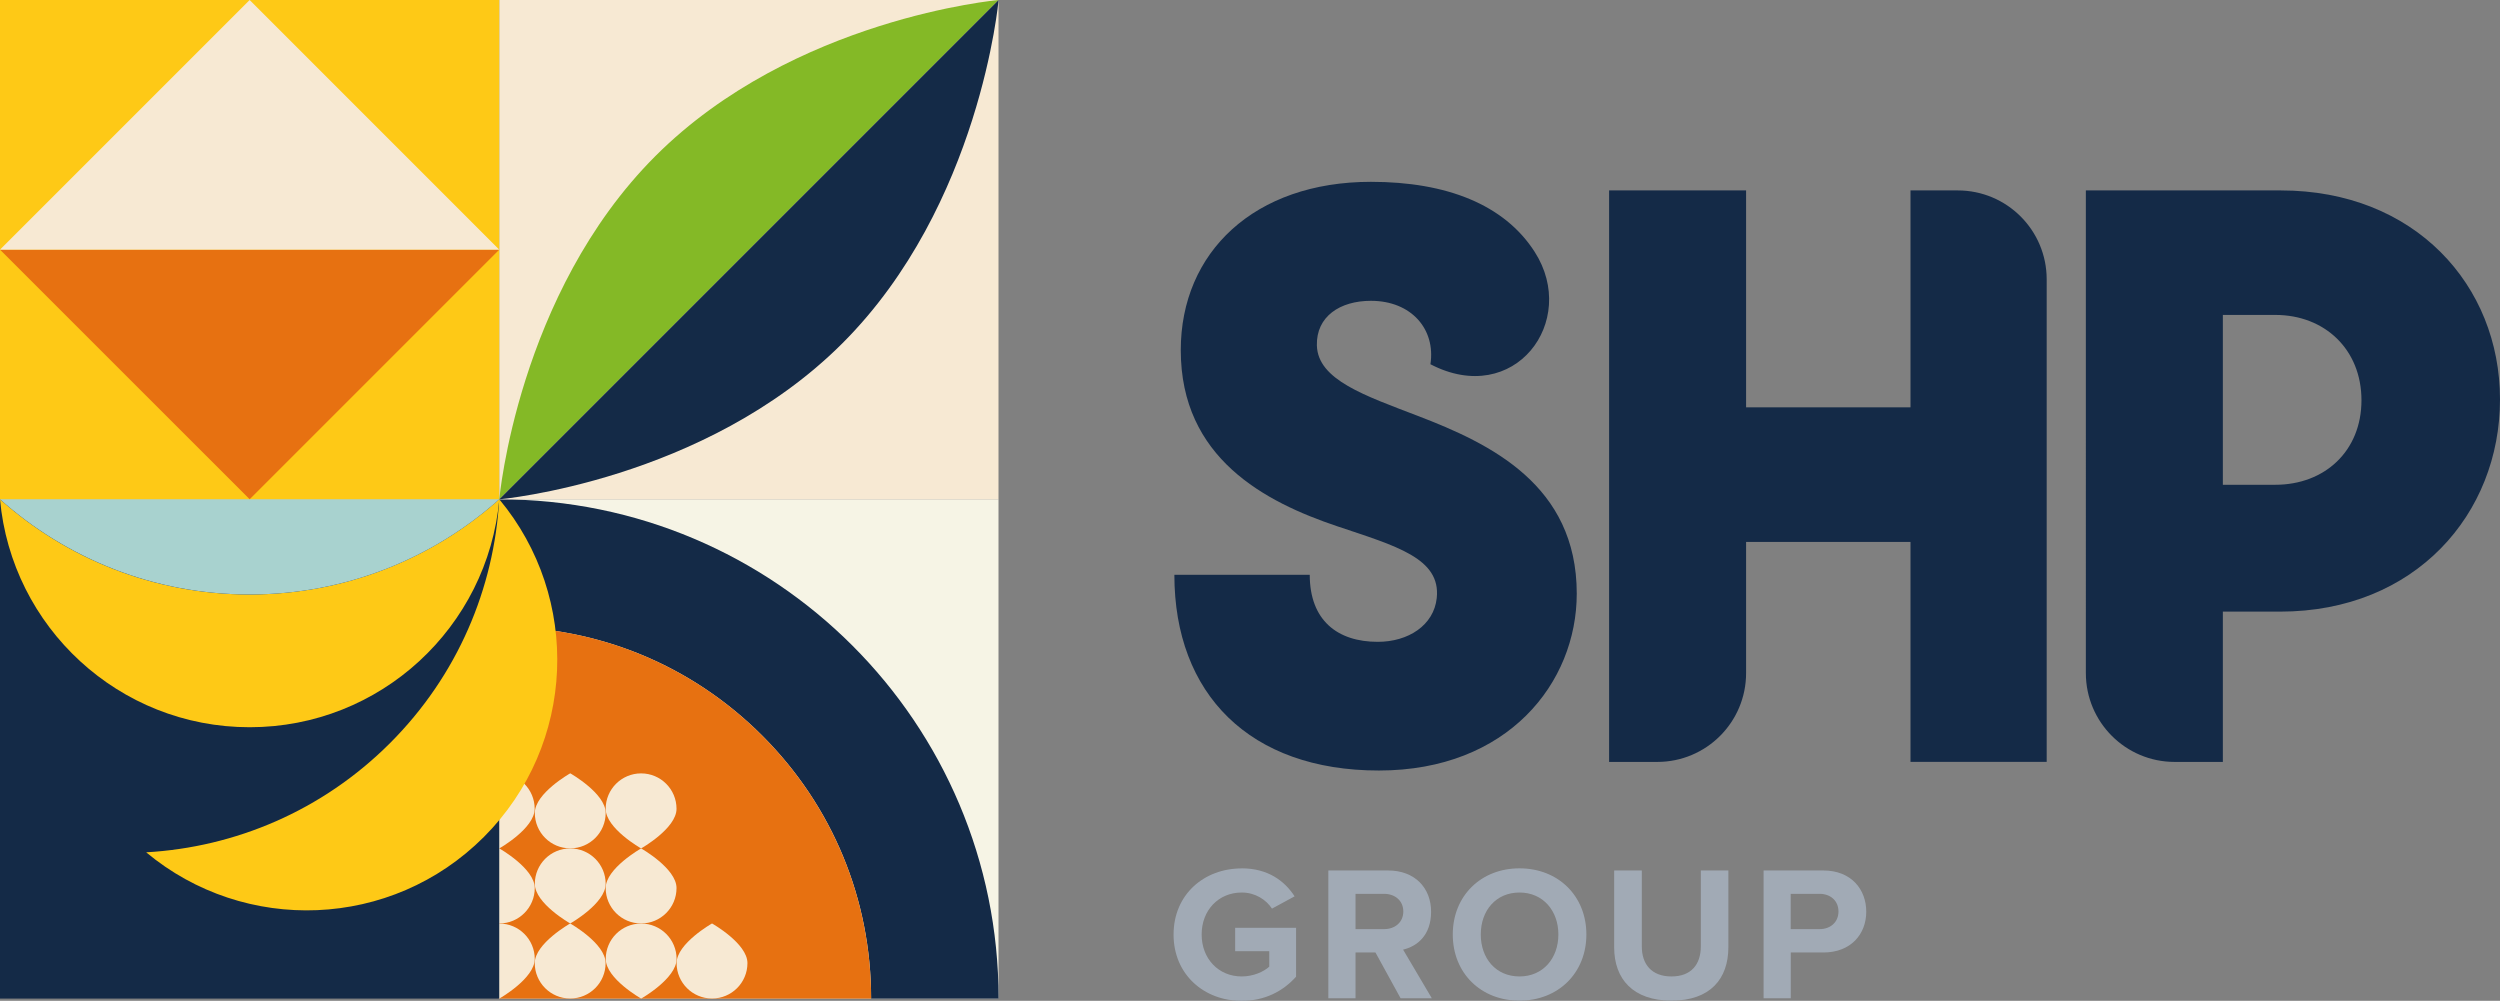 <?xml version="1.0" encoding="UTF-8"?>
<svg id="Layer_2" data-name="Layer 2" xmlns="http://www.w3.org/2000/svg" viewBox="0 0 340.16 136.17">
  <rect x="0" y="0" width="340.16" height="136.17" fill="#808080" stroke="none"/>
  <defs>
    <style>
      .cls-1 {
        fill: none;
      }

      .cls-2 {
        fill: #a8d2cf;
      }

      .cls-2, .cls-3 {
        fill-rule: evenodd;
      }

      .cls-4 {
        fill: #f7e9d3;
      }

      .cls-5, .cls-3 {
        fill: #fec916;
      }

      .cls-6 {
        fill: #142a47;
      }

      .cls-7 {
        fill: #e77111;
      }

      .cls-8 {
        fill: #f6f4e5;
      }

      .cls-9 {
        fill: #84b926;
      }

      .cls-10 {
        fill: #a1aab5;
      }
    </style>
  </defs>
  <g id="Layer_1-2" data-name="Layer 1">
    <g>
      <rect class="cls-8" x="67.93" y="67.93" width="67.93" height="67.93"/>
      <path class="cls-6" d="M103.71,100.09c9.56,9.56,14.82,22.26,14.82,35.78h17.34c0-37.52-30.41-67.93-67.93-67.93v17.34c13.51,0,26.22,5.26,35.78,14.82Z"/>
      <path class="cls-7" d="M103.71,100.09c-9.56-9.56-22.26-14.82-35.78-14.82v50.6h50.6c0-13.51-5.26-26.22-14.82-35.78Z"/>
      <path class="cls-4" d="M92.06,131.04c0-2.66,4.82-5.39,4.82-5.39,0,0,4.82,2.72,4.82,5.39s-2.16,4.82-4.82,4.82-4.82-2.16-4.82-4.82Z"/>
      <path class="cls-4" d="M72.76,131.04c0-2.66,4.82-5.39,4.82-5.39,0,0,4.82,2.72,4.82,5.39s-2.16,4.82-4.82,4.82-4.82-2.16-4.82-4.82Z"/>
      <path class="cls-4" d="M72.76,130.48c0,2.66-4.82,5.39-4.82,5.39,0,0-4.82-2.72-4.82-5.39s2.16-4.82,4.82-4.82,4.82,2.16,4.82,4.82Z"/>
      <path class="cls-4" d="M92.06,130.48c0,2.66-4.82,5.39-4.82,5.39,0,0-4.82-2.72-4.82-5.39s2.16-4.82,4.82-4.82,4.82,2.16,4.82,4.82Z"/>
      <path class="cls-4" d="M82.41,120.83c0-2.66,4.82-5.39,4.82-5.39,0,0,4.82,2.72,4.82,5.39s-2.16,4.82-4.82,4.82-4.82-2.16-4.82-4.82Z"/>
      <path class="cls-4" d="M82.41,120.26c0,2.66-4.82,5.39-4.82,5.39,0,0-4.82-2.72-4.82-5.39s2.16-4.82,4.82-4.82,4.82,2.16,4.82,4.82Z"/>
      <path class="cls-4" d="M72.76,120.83c0-2.66-4.82-5.39-4.82-5.39,0,0-4.82,2.72-4.82,5.39s2.16,4.82,4.82,4.82,4.82-2.16,4.82-4.82Z"/>
      <path class="cls-4" d="M82.41,110.05c0,2.66,4.82,5.39,4.82,5.39,0,0,4.82-2.72,4.82-5.39s-2.16-4.82-4.82-4.82-4.82,2.16-4.82,4.82Z"/>
      <path class="cls-4" d="M63.11,110.05c0,2.66,4.82,5.39,4.82,5.39,0,0,4.82-2.72,4.82-5.39s-2.16-4.82-4.82-4.82-4.82,2.16-4.82,4.82Z"/>
      <path class="cls-4" d="M82.41,110.61c0-2.66-4.82-5.39-4.82-5.39,0,0-4.82,2.72-4.82,5.39s2.16,4.82,4.82,4.82,4.82-2.16,4.82-4.82Z"/>
      <path class="cls-4" d="M63.11,100.4c0-2.66,4.82-5.39,4.82-5.39,0,0,4.82,2.72,4.82,5.39s-2.16,4.82-4.82,4.82-4.82-2.16-4.82-4.82Z"/>
    </g>
    <g>
      <rect class="cls-6" x="0" y="67.93" width="67.93" height="67.93" transform="translate(-67.93 135.87) rotate(-90)"/>
      <path class="cls-3" d="M67.93,67.93c-9.02,8.05-20.92,12.96-33.97,12.96S9.02,75.99,0,67.93c1.57,17.39,16.17,31.02,33.97,31.02s32.4-13.63,33.97-31.02h0Z"/>
      <path class="cls-3" d="M67.93,67.93c-.69,12.07-5.63,23.95-14.86,33.18-9.23,9.23-21.1,14.17-33.18,14.86,13.41,11.18,33.37,10.5,45.95-2.09,12.58-12.58,13.27-32.54,2.09-45.95h0Z"/>
      <path class="cls-2" d="M67.93,67.93s0,0,0,0V0H0v67.93s0,0,0,0H0c9.02,8.05,20.92,12.96,33.97,12.96s24.94-4.9,33.97-12.96h0Z"/>
    </g>
    <g>
      <path class="cls-10" d="M168.95,118.15c3.6,0,5.87,1.75,7.2,3.81l-3.08,1.67c-.81-1.23-2.29-2.19-4.12-2.19-3.16,0-5.45,2.42-5.45,5.71s2.29,5.71,5.45,5.71c1.59,0,3-.65,3.75-1.33v-2.11h-4.64v-3.18h8.29v6.65c-1.77,1.98-4.25,3.29-7.41,3.29-5.08,0-9.26-3.55-9.26-9.02s4.17-9,9.26-9Z"/>
      <path class="cls-10" d="M187.15,129.6h-2.71v6.23h-3.7v-17.39h8.14c3.62,0,5.84,2.37,5.84,5.61s-1.93,4.72-3.81,5.16l3.91,6.62h-4.25l-3.42-6.23ZM188.33,121.62h-3.89v4.8h3.89c1.49,0,2.61-.94,2.61-2.4s-1.12-2.4-2.61-2.4Z"/>
      <path class="cls-10" d="M206.75,118.15c5.27,0,9.1,3.76,9.1,9s-3.83,9-9.1,9-9.08-3.75-9.08-9,3.83-9,9.08-9ZM206.75,121.44c-3.21,0-5.27,2.45-5.27,5.71s2.06,5.71,5.27,5.71,5.29-2.48,5.29-5.71-2.09-5.71-5.29-5.71Z"/>
      <path class="cls-10" d="M219.63,118.44h3.76v10.33c0,2.43,1.33,4.09,4.04,4.09s3.99-1.67,3.99-4.09v-10.33h3.75v10.43c0,4.33-2.48,7.28-7.74,7.28s-7.8-2.97-7.8-7.25v-10.46Z"/>
      <path class="cls-10" d="M239.95,118.44h8.14c3.78,0,5.84,2.56,5.84,5.61s-2.09,5.55-5.84,5.55h-4.43v6.23h-3.7v-17.39ZM247.59,121.62h-3.94v4.8h3.94c1.46,0,2.56-.94,2.56-2.4s-1.09-2.4-2.56-2.4Z"/>
    </g>
    <g>
      <path class="cls-6" d="M259.95,73.74h-22.37v17.85c0,6.67-5.41,12.08-12.08,12.08h-6.56V25.91h18.64v29.51h22.37v-29.51h6.43c6.69,0,12.1,5.42,12.1,12.1v65.65h-18.53v-29.93Z"/>
      <path class="cls-6" d="M283.81,25.91h26.52c18.22,0,29.83,12.89,29.83,28.44s-11.5,28.87-29.93,28.87h-7.78v20.45h-6.56c-6.67,0-12.08-5.41-12.08-12.08V25.91ZM302.45,42.85v23.11h7.14c6.71,0,11.72-4.58,11.72-11.5s-5.01-11.61-11.72-11.61h-7.14Z"/>
    </g>
    <rect class="cls-1" width="67.93" height="67.93"/>
    <g>
      <rect class="cls-4" x="67.93" y="0" width="67.93" height="67.93"/>
      <rect class="cls-5" x="0" y="0" width="67.93" height="67.93"/>
      <path class="cls-9" d="M89.17,21.24C107.93,2.48,135.87,0,135.87,0l-67.93,67.93s2.48-27.94,21.24-46.7Z"/>
      <path class="cls-6" d="M114.63,46.7c-18.76,18.76-46.7,21.24-46.7,21.24L135.87,0s-2.48,27.94-21.24,46.7Z"/>
    </g>
    <path class="cls-6" d="M159.81,78.21h18.4c0,6.21,3.78,9.12,9.25,9.12,4.15,0,7.63-2.24,8.03-5.96.58-5.43-5.59-7.09-13.53-9.76-9.84-3.31-21.3-9.27-21.3-23.97,0-13.32,10.01-22.9,25.88-22.9,10.29,0,18.16,3.1,22.28,9.54,6.04,9.43-2.77,21.23-14.19,15.28.73-4.76-2.59-8.63-8.1-8.63-4.2,0-7.45,2.13-7.35,6.07.12,4.69,6.55,6.83,13.74,9.59,9.83,3.77,21.62,9.37,21.62,24.18,0,12.14-9.38,24.07-26.93,24.07s-27.82-10.39-27.82-26.63Z"/>
    <g>
      <polygon class="cls-7" points="67.93 33.97 33.97 67.93 0 33.97 67.93 33.97"/>
      <polygon class="cls-4" points="0 33.97 33.97 0 67.93 33.97 0 33.97"/>
    </g>
  </g>
</svg>